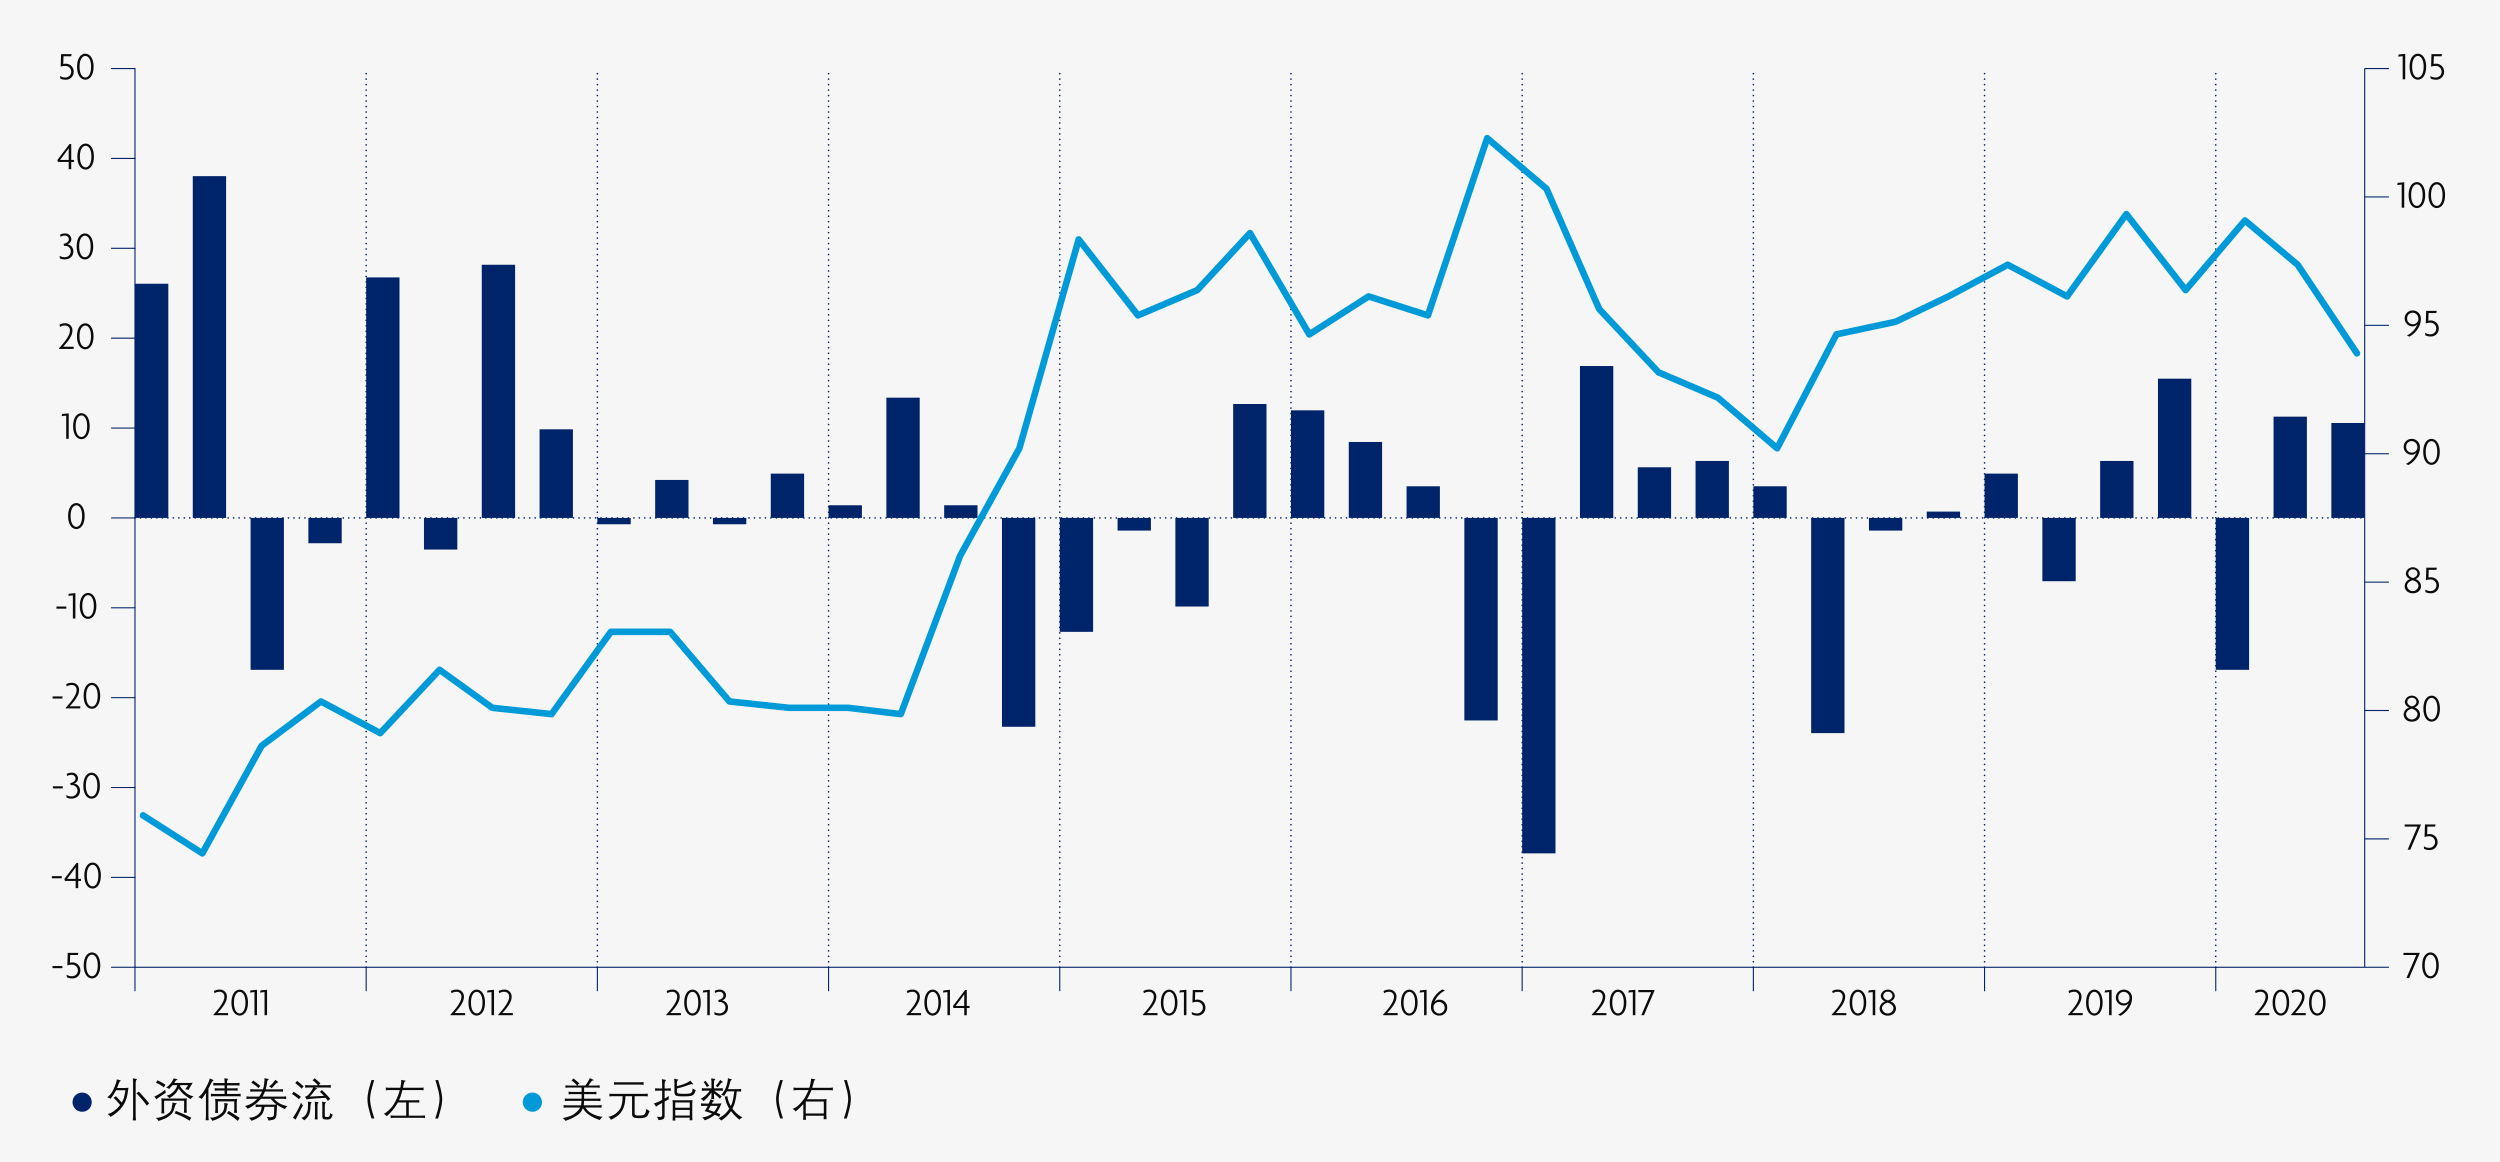 <svg xmlns="http://www.w3.org/2000/svg" viewBox="0 0 1140 529.874"><g id="ad679086-2e50-4242-a7fd-b3fdf1e452fb" data-name="Layer 2"><g id="ea0112af-0f22-4cb0-846a-002c3b9c9282" data-name="Design"><rect width="1140" height="529.874" fill="#f6f6f6"/><line x1="166.975" y1="441.082" x2="166.975" y2="31.262" fill="none" stroke="#002469" stroke-linecap="round" stroke-miterlimit="10" stroke-width="0.75" stroke-dasharray="0 2.5"/><line x1="272.401" y1="441.082" x2="272.401" y2="31.262" fill="none" stroke="#002469" stroke-linecap="round" stroke-miterlimit="10" stroke-width="0.75" stroke-dasharray="0 2.5"/><line x1="377.827" y1="441.082" x2="377.827" y2="31.262" fill="none" stroke="#002469" stroke-linecap="round" stroke-miterlimit="10" stroke-width="0.75" stroke-dasharray="0 2.5"/><line x1="483.253" y1="441.082" x2="483.253" y2="31.262" fill="none" stroke="#002469" stroke-linecap="round" stroke-miterlimit="10" stroke-width="0.75" stroke-dasharray="0 2.5"/><line x1="588.68" y1="441.082" x2="588.68" y2="31.262" fill="none" stroke="#002469" stroke-linecap="round" stroke-miterlimit="10" stroke-width="0.75" stroke-dasharray="0 2.5"/><line x1="694.106" y1="441.082" x2="694.106" y2="31.262" fill="none" stroke="#002469" stroke-linecap="round" stroke-miterlimit="10" stroke-width="0.75" stroke-dasharray="0 2.5"/><line x1="799.532" y1="441.082" x2="799.532" y2="31.262" fill="none" stroke="#002469" stroke-linecap="round" stroke-miterlimit="10" stroke-width="0.75" stroke-dasharray="0 2.5"/><line x1="904.958" y1="441.082" x2="904.958" y2="31.262" fill="none" stroke="#002469" stroke-linecap="round" stroke-miterlimit="10" stroke-width="0.75" stroke-dasharray="0 2.5"/><line x1="1010.384" y1="441.082" x2="1010.384" y2="31.262" fill="none" stroke="#002469" stroke-linecap="round" stroke-miterlimit="10" stroke-width="0.75" stroke-dasharray="0 2.5"/><path d="M23.948,441.483v-.972h4.5v.972Z" fill="#0b0b0b"/><path d="M32.787,446.164a4.781,4.781,0,0,1-2.269-.54l-.144-1.17a4.216,4.216,0,0,0,2.359.7,2.641,2.641,0,1,0,.036-5.276,5.594,5.594,0,0,0-2.053.36l.18-5.743H35.74l-.252.99H32l-.108,3.529a3.707,3.707,0,0,1,.972-.144,3.607,3.607,0,0,1,3.8,3.673A3.568,3.568,0,0,1,32.787,446.164Z" fill="#0b0b0b"/><path d="M41.949,446.164c-2.053,0-3.781-2.034-3.781-5.941,0-3.872,1.728-5.924,3.781-5.924,2.035,0,3.781,2.07,3.781,5.924C45.73,444.112,43.984,446.164,41.949,446.164Zm0-10.839c-1.386,0-2.629,1.585-2.629,4.9,0,3.349,1.243,4.933,2.629,4.933,1.368,0,2.629-1.584,2.629-4.933C44.578,436.892,43.317,435.325,41.949,435.325Z" fill="#0b0b0b"/><path d="M23.984,318.537v-.973h4.5v.973Z" fill="#0b0b0b"/><path d="M29.942,323.038v-.27c3.2-3.475,4.969-6.194,4.969-8.012a2.132,2.132,0,0,0-2.25-2.395,4.333,4.333,0,0,0-2.233.648l-.27-.99a4.566,4.566,0,0,1,2.5-.666,3.168,3.168,0,0,1,3.4,3.439c0,2.07-1.711,4.537-4.249,7.256h4.807v.99Z" fill="#0b0b0b"/><path d="M41.913,323.218c-2.053,0-3.781-2.034-3.781-5.942,0-3.871,1.728-5.923,3.781-5.923,2.035,0,3.781,2.07,3.781,5.923C45.694,321.166,43.948,323.218,41.913,323.218Zm0-10.839c-1.386,0-2.629,1.584-2.629,4.9,0,3.349,1.243,4.934,2.629,4.934,1.368,0,2.629-1.585,2.629-4.934C44.542,313.945,43.281,312.379,41.913,312.379Z" fill="#0b0b0b"/><path d="M25.739,277.555v-.972h4.5v.972Z" fill="#0b0b0b"/><path d="M33.227,282.056V271.505l-2.07.216.252-.99,2.971-.27v11.595Z" fill="#0b0b0b"/><path d="M40.158,282.236c-2.053,0-3.781-2.034-3.781-5.942,0-3.871,1.728-5.923,3.781-5.923,2.035,0,3.781,2.07,3.781,5.923C43.939,280.184,42.193,282.236,40.158,282.236Zm0-10.839c-1.386,0-2.629,1.584-2.629,4.9,0,3.349,1.243,4.934,2.629,4.934,1.368,0,2.629-1.585,2.629-4.934C42.787,272.963,41.526,271.4,40.158,271.4Z" fill="#0b0b0b"/><path d="M24.128,359.519v-.973h4.5v.973Z" fill="#0b0b0b"/><path d="M32.463,364.182a4.907,4.907,0,0,1-2.107-.486l-.144-1.153a4.439,4.439,0,0,0,2.2.631,2.7,2.7,0,0,0,2.917-2.7,2.494,2.494,0,0,0-2.521-2.467c-.162,0-.36.018-.54.036l-.252-.954c1.44-.252,2.412-1.062,2.412-2.071a1.71,1.71,0,0,0-1.89-1.674,3.354,3.354,0,0,0-1.873.558l-.252-.972a4.193,4.193,0,0,1,2.161-.577,2.71,2.71,0,0,1,3.007,2.575,2.4,2.4,0,0,1-1.837,2.341,3.189,3.189,0,0,1,2.737,3.313C36.478,362.669,34.984,364.182,32.463,364.182Z" fill="#0b0b0b"/><path d="M41.769,364.2c-2.053,0-3.781-2.035-3.781-5.942,0-3.871,1.728-5.924,3.781-5.924,2.035,0,3.781,2.071,3.781,5.924C45.55,362.147,43.8,364.2,41.769,364.2Zm0-10.839c-1.386,0-2.629,1.584-2.629,4.9,0,3.349,1.243,4.934,2.629,4.934,1.368,0,2.629-1.585,2.629-4.934C44.4,354.927,43.137,353.361,41.769,353.361Z" fill="#0b0b0b"/><path d="M23.669,400.5v-.972h4.5v.972Z" fill="#0b0b0b"/><path d="M35.659,401.707V405H34.506v-3.3H29.573l-.216-.918,5.528-7.274h.774v7.256h1.278v.936ZM34.488,395.5c-.414.649-.864,1.225-1.278,1.783l-2.647,3.493h3.943V397.26c0-.594,0-1.116.018-1.747Z" fill="#0b0b0b"/><path d="M42.228,405.182c-2.053,0-3.781-2.034-3.781-5.941,0-3.872,1.728-5.924,3.781-5.924,2.035,0,3.781,2.07,3.781,5.924C46.009,403.13,44.263,405.182,42.228,405.182Zm0-10.839c-1.386,0-2.629,1.585-2.629,4.9,0,3.349,1.243,4.933,2.629,4.933,1.368,0,2.629-1.584,2.629-4.933C44.857,395.91,43.6,394.343,42.228,394.343Z" fill="#0b0b0b"/><path d="M34.821,241.254c-2.053,0-3.781-2.034-3.781-5.942,0-3.871,1.728-5.923,3.781-5.923,2.035,0,3.781,2.07,3.781,5.923C38.6,239.2,36.856,241.254,34.821,241.254Zm0-10.839c-1.386,0-2.629,1.585-2.629,4.9,0,3.349,1.243,4.934,2.629,4.934,1.369,0,2.629-1.585,2.629-4.934C37.45,231.982,36.19,230.415,34.821,230.415Z" fill="#0b0b0b"/><path d="M30.186,200.092V189.541l-2.071.216.252-.99,2.971-.27v11.6Z" fill="#0b0b0b"/><path d="M37.116,200.272c-2.053,0-3.781-2.034-3.781-5.941,0-3.872,1.728-5.924,3.781-5.924,2.035,0,3.781,2.07,3.781,5.924C40.9,198.22,39.151,200.272,37.116,200.272Zm0-10.839c-1.386,0-2.629,1.585-2.629,4.9,0,3.349,1.243,4.933,2.629,4.933,1.368,0,2.629-1.584,2.629-4.933C39.745,191,38.484,189.433,37.116,189.433Z" fill="#0b0b0b"/><path d="M26.9,159.11v-.27c3.205-3.475,4.97-6.194,4.97-8.013a2.132,2.132,0,0,0-2.251-2.394,4.333,4.333,0,0,0-2.233.648l-.27-.99a4.566,4.566,0,0,1,2.5-.667,3.168,3.168,0,0,1,3.4,3.439c0,2.071-1.711,4.538-4.249,7.257H33.58v.99Z" fill="#0b0b0b"/><path d="M38.871,159.29c-2.052,0-3.781-2.035-3.781-5.942,0-3.871,1.729-5.924,3.781-5.924,2.035,0,3.781,2.071,3.781,5.924C42.652,157.237,40.906,159.29,38.871,159.29Zm0-10.839c-1.386,0-2.629,1.584-2.629,4.9,0,3.349,1.243,4.934,2.629,4.934,1.369,0,2.629-1.585,2.629-4.934C41.5,150.017,40.24,148.451,38.871,148.451Z" fill="#0b0b0b"/><path d="M29.421,118.291a4.893,4.893,0,0,1-2.107-.487l-.144-1.152a4.449,4.449,0,0,0,2.2.63,2.7,2.7,0,0,0,2.917-2.7,2.494,2.494,0,0,0-2.521-2.466c-.162,0-.36.018-.54.036l-.252-.955c1.44-.252,2.412-1.062,2.412-2.07a1.711,1.711,0,0,0-1.89-1.675,3.347,3.347,0,0,0-1.873.559l-.252-.973a4.2,4.2,0,0,1,2.161-.576,2.709,2.709,0,0,1,3.007,2.575,2.4,2.4,0,0,1-1.837,2.341,3.189,3.189,0,0,1,2.737,3.313C33.436,116.778,31.942,118.291,29.421,118.291Z" fill="#0b0b0b"/><path d="M38.727,118.309c-2.053,0-3.781-2.035-3.781-5.942,0-3.871,1.728-5.924,3.781-5.924,2.035,0,3.781,2.071,3.781,5.924C42.508,116.256,40.762,118.309,38.727,118.309Zm0-10.84c-1.386,0-2.629,1.585-2.629,4.9,0,3.349,1.243,4.933,2.629,4.933,1.368,0,2.629-1.584,2.629-4.933C41.356,109.036,40.1,107.469,38.727,107.469Z" fill="#0b0b0b"/><path d="M32.482,73.851v3.3H31.329v-3.3H26.4l-.216-.918,5.528-7.274h.774v7.256H33.76v.936Zm-1.171-6.212c-.414.649-.864,1.225-1.278,1.783l-2.647,3.493h3.943V69.4c0-.594,0-1.116.018-1.747Z" fill="#0b0b0b"/><path d="M39.051,77.326c-2.053,0-3.781-2.034-3.781-5.942,0-3.871,1.728-5.923,3.781-5.923,2.035,0,3.781,2.07,3.781,5.923C42.832,75.274,41.086,77.326,39.051,77.326Zm0-10.839c-1.386,0-2.629,1.584-2.629,4.9,0,3.349,1.243,4.934,2.629,4.934,1.368,0,2.629-1.585,2.629-4.934C41.68,68.053,40.419,66.487,39.051,66.487Z" fill="#0b0b0b"/><path d="M29.745,36.344a4.781,4.781,0,0,1-2.269-.54l-.144-1.17a4.216,4.216,0,0,0,2.359.7,2.641,2.641,0,1,0,.036-5.276,5.572,5.572,0,0,0-2.053.361l.18-5.744H32.7l-.252.99H28.953L28.845,29.2a3.707,3.707,0,0,1,.972-.144,3.608,3.608,0,0,1,3.8,3.673A3.568,3.568,0,0,1,29.745,36.344Z" fill="#0b0b0b"/><path d="M38.907,36.344c-2.053,0-3.781-2.034-3.781-5.941,0-3.872,1.728-5.924,3.781-5.924,2.035,0,3.781,2.07,3.781,5.924C42.688,34.292,40.942,36.344,38.907,36.344Zm0-10.839c-1.386,0-2.629,1.585-2.629,4.9,0,3.349,1.243,4.933,2.629,4.933,1.368,0,2.629-1.584,2.629-4.933C41.536,27.072,40.275,25.505,38.907,25.505Z" fill="#0b0b0b"/><line x1="61.545" y1="72.244" x2="50.84" y2="72.244" fill="none" stroke="#002469" stroke-linecap="round" stroke-miterlimit="10" stroke-width="0.5"/><line x1="61.545" y1="113.226" x2="50.84" y2="113.226" fill="none" stroke="#002469" stroke-linecap="round" stroke-miterlimit="10" stroke-width="0.5"/><line x1="61.545" y1="154.208" x2="50.84" y2="154.208" fill="none" stroke="#002469" stroke-linecap="round" stroke-miterlimit="10" stroke-width="0.5"/><line x1="61.545" y1="277.154" x2="50.84" y2="277.154" fill="none" stroke="#002469" stroke-linecap="round" stroke-miterlimit="10" stroke-width="0.5"/><line x1="61.545" y1="318.136" x2="50.84" y2="318.136" fill="none" stroke="#002469" stroke-linecap="round" stroke-miterlimit="10" stroke-width="0.5"/><line x1="61.545" y1="195.19" x2="50.84" y2="195.19" fill="none" stroke="#002469" stroke-linecap="round" stroke-miterlimit="10" stroke-width="0.5"/><line x1="61.545" y1="236.172" x2="50.84" y2="236.172" fill="none" stroke="#002469" stroke-linecap="round" stroke-miterlimit="10" stroke-width="0.5"/><line x1="61.545" y1="359.118" x2="50.84" y2="359.118" fill="none" stroke="#002469" stroke-linecap="round" stroke-miterlimit="10" stroke-width="0.5"/><line x1="61.545" y1="400.1" x2="50.84" y2="400.1" fill="none" stroke="#002469" stroke-linecap="round" stroke-miterlimit="10" stroke-width="0.5"/><line x1="61.545" y1="441.082" x2="50.84" y2="441.082" fill="none" stroke="#002469" stroke-linecap="round" stroke-miterlimit="10" stroke-width="0.5"/><line x1="61.545" y1="441.082" x2="61.545" y2="451.787" fill="none" stroke="#002469" stroke-linecap="round" stroke-miterlimit="10" stroke-width="0.5"/><line x1="166.975" y1="441.082" x2="166.975" y2="451.787" fill="none" stroke="#002469" stroke-linecap="round" stroke-miterlimit="10" stroke-width="0.5"/><line x1="272.399" y1="441.082" x2="272.399" y2="451.787" fill="none" stroke="#002469" stroke-linecap="round" stroke-miterlimit="10" stroke-width="0.5"/><line x1="377.829" y1="441.082" x2="377.829" y2="451.787" fill="none" stroke="#002469" stroke-linecap="round" stroke-miterlimit="10" stroke-width="0.5"/><line x1="483.251" y1="441.082" x2="483.251" y2="451.787" fill="none" stroke="#002469" stroke-linecap="round" stroke-miterlimit="10" stroke-width="0.5"/><line x1="588.681" y1="441.082" x2="588.681" y2="451.787" fill="none" stroke="#002469" stroke-linecap="round" stroke-miterlimit="10" stroke-width="0.5"/><line x1="694.105" y1="441.082" x2="694.105" y2="451.787" fill="none" stroke="#002469" stroke-linecap="round" stroke-miterlimit="10" stroke-width="0.5"/><line x1="799.535" y1="441.082" x2="799.535" y2="451.787" fill="none" stroke="#002469" stroke-linecap="round" stroke-miterlimit="10" stroke-width="0.5"/><line x1="904.955" y1="441.082" x2="904.955" y2="451.787" fill="none" stroke="#002469" stroke-linecap="round" stroke-miterlimit="10" stroke-width="0.5"/><line x1="1010.385" y1="441.082" x2="1010.385" y2="451.787" fill="none" stroke="#002469" stroke-linecap="round" stroke-miterlimit="10" stroke-width="0.5"/><line x1="61.545" y1="31.262" x2="50.84" y2="31.262" fill="none" stroke="#002469" stroke-linecap="round" stroke-miterlimit="10" stroke-width="0.5"/><path d="M1098.56,445.984h-1.224l4.5-10.5h-5.851v-.99h7.49Z" fill="#0b0b0b"/><path d="M1108.3,446.164c-2.053,0-3.781-2.034-3.781-5.941,0-3.872,1.728-5.924,3.781-5.924,2.034,0,3.781,2.07,3.781,5.924C1112.08,444.112,1110.333,446.164,1108.3,446.164Zm0-10.839c-1.387,0-2.629,1.585-2.629,4.9,0,3.349,1.242,4.933,2.629,4.933,1.368,0,2.629-1.584,2.629-4.933C1110.928,436.892,1109.667,435.325,1108.3,435.325Z" fill="#0b0b0b"/><path d="M1099.812,329.091c-2.035,0-3.727-1.243-3.727-3.313a3.444,3.444,0,0,1,2.557-3.169,2.865,2.865,0,0,1-2.053-2.611,3.246,3.246,0,0,1,6.428,0,2.849,2.849,0,0,1-2.035,2.593,3.472,3.472,0,0,1,2.557,3.187C1103.539,327.848,1101.847,329.091,1099.812,329.091Zm-.09-5.942c-1.314.342-2.557,1.26-2.557,2.593a2.627,2.627,0,0,0,5.222,0C1102.387,324.445,1101.126,323.509,1099.722,323.149Zm.09-4.97a1.945,1.945,0,0,0-2.089,1.837c0,.954.829,1.765,2.143,2.125,1.279-.379,2.053-1.171,2.053-2.125A1.94,1.94,0,0,0,1099.812,318.179Z" fill="#0b0b0b"/><path d="M1108.83,329.073c-2.053,0-3.781-2.035-3.781-5.942,0-3.871,1.728-5.924,3.781-5.924,2.035,0,3.781,2.071,3.781,5.924C1112.611,327.02,1110.865,329.073,1108.83,329.073Zm0-10.84c-1.387,0-2.629,1.585-2.629,4.9,0,3.349,1.242,4.933,2.629,4.933,1.368,0,2.629-1.584,2.629-4.933C1111.459,319.8,1110.2,318.233,1108.83,318.233Z" fill="#0b0b0b"/><path d="M1099.1,387.438h-1.224l4.5-10.5h-5.851v-.991h7.49Z" fill="#0b0b0b"/><path d="M1107.669,387.618a4.778,4.778,0,0,1-2.269-.54l-.144-1.171a4.217,4.217,0,0,0,2.359.7,2.641,2.641,0,1,0,.036-5.276,5.594,5.594,0,0,0-2.053.36l.18-5.744h4.844l-.252.991h-3.494l-.107,3.529a3.707,3.707,0,0,1,.972-.144,3.608,3.608,0,0,1,3.8,3.673A3.569,3.569,0,0,1,1107.669,387.618Z" fill="#0b0b0b"/><path d="M1100.262,270.545c-2.035,0-3.727-1.242-3.727-3.313a3.445,3.445,0,0,1,2.557-3.169,2.864,2.864,0,0,1-2.053-2.61,3.246,3.246,0,0,1,6.428,0,2.847,2.847,0,0,1-2.035,2.592,3.473,3.473,0,0,1,2.557,3.187C1103.989,269.3,1102.3,270.545,1100.262,270.545Zm-.09-5.941c-1.314.342-2.557,1.26-2.557,2.592a2.627,2.627,0,0,0,5.222,0C1102.837,265.9,1101.576,264.964,1100.172,264.6Zm.09-4.97a1.944,1.944,0,0,0-2.089,1.836c0,.955.829,1.765,2.143,2.125,1.278-.378,2.053-1.17,2.053-2.125A1.939,1.939,0,0,0,1100.262,259.634Z" fill="#0b0b0b"/><path d="M1108.29,270.527a4.778,4.778,0,0,1-2.269-.54l-.144-1.17a4.213,4.213,0,0,0,2.358.7,2.641,2.641,0,1,0,.036-5.276,5.567,5.567,0,0,0-2.052.361l.18-5.744h4.843l-.252.99H1107.5l-.108,3.529a3.708,3.708,0,0,1,.973-.144,3.609,3.609,0,0,1,3.8,3.673A3.568,3.568,0,0,1,1108.29,270.527Z" fill="#0b0b0b"/><path d="M1098.228,212.053l-1.153-.5a9.834,9.834,0,0,0,4.844-5.239,2.735,2.735,0,0,1-2.233,1.062,3.628,3.628,0,1,1,.036-7.256,3.685,3.685,0,0,1,3.745,3.979C1103.467,207.174,1101.234,210.433,1098.228,212.053Zm1.476-10.911a2.462,2.462,0,0,0-2.485,2.593,2.5,2.5,0,0,0,2.539,2.647,2.438,2.438,0,0,0,2.539-1.981,4.386,4.386,0,0,0,.018-.486A2.675,2.675,0,0,0,1099.7,201.142Z" fill="#0b0b0b"/><path d="M1108.758,211.981c-2.053,0-3.781-2.034-3.781-5.941,0-3.872,1.728-5.924,3.781-5.924,2.034,0,3.781,2.07,3.781,5.924C1112.539,209.929,1110.792,211.981,1108.758,211.981Zm0-10.839c-1.387,0-2.629,1.585-2.629,4.9,0,3.349,1.242,4.933,2.629,4.933,1.368,0,2.629-1.584,2.629-4.933C1111.387,202.709,1110.126,201.142,1108.758,201.142Z" fill="#0b0b0b"/><path d="M1098.677,153.508l-1.152-.505a9.83,9.83,0,0,0,4.844-5.239,2.734,2.734,0,0,1-2.233,1.062,3.628,3.628,0,1,1,.036-7.256,3.685,3.685,0,0,1,3.745,3.979C1103.917,148.628,1101.684,151.887,1098.677,153.508Zm1.477-10.912a2.462,2.462,0,0,0-2.485,2.593,2.5,2.5,0,0,0,2.539,2.647,2.438,2.438,0,0,0,2.539-1.981,4.386,4.386,0,0,0,.018-.486A2.676,2.676,0,0,0,1100.154,142.6Z" fill="#0b0b0b"/><path d="M1108.218,153.436a4.777,4.777,0,0,1-2.269-.541l-.144-1.17a4.213,4.213,0,0,0,2.359.7,2.64,2.64,0,1,0,.036-5.275,5.59,5.59,0,0,0-2.053.36l.18-5.744h4.843l-.252.99h-3.493l-.108,3.529a3.708,3.708,0,0,1,.973-.144,3.609,3.609,0,0,1,3.8,3.673A3.569,3.569,0,0,1,1108.218,153.436Z" fill="#0b0b0b"/><path d="M1095.176,94.71V84.159l-2.07.216.252-.99,2.971-.27v11.6Z" fill="#0b0b0b"/><path d="M1102.107,94.89c-2.053,0-3.781-2.034-3.781-5.942,0-3.871,1.728-5.923,3.781-5.923,2.035,0,3.781,2.07,3.781,5.923C1105.888,92.838,1104.142,94.89,1102.107,94.89Zm0-10.839c-1.387,0-2.629,1.584-2.629,4.9,0,3.349,1.242,4.934,2.629,4.934,1.368,0,2.629-1.585,2.629-4.934C1104.736,85.617,1103.475,84.051,1102.107,84.051Z" fill="#0b0b0b"/><path d="M1111.179,94.89c-2.053,0-3.781-2.034-3.781-5.942,0-3.871,1.728-5.923,3.781-5.923,2.034,0,3.781,2.07,3.781,5.923C1114.96,92.838,1113.213,94.89,1111.179,94.89Zm0-10.839c-1.387,0-2.629,1.584-2.629,4.9,0,3.349,1.242,4.934,2.629,4.934,1.368,0,2.629-1.585,2.629-4.934C1113.808,85.617,1112.547,84.051,1111.179,84.051Z" fill="#0b0b0b"/><path d="M1095.626,36.164V25.613l-2.07.216.252-.99,2.971-.27v11.6Z" fill="#0b0b0b"/><path d="M1102.557,36.344c-2.053,0-3.781-2.034-3.781-5.941,0-3.872,1.728-5.924,3.781-5.924,2.035,0,3.781,2.07,3.781,5.924C1106.338,34.292,1104.592,36.344,1102.557,36.344Zm0-10.839c-1.387,0-2.629,1.585-2.629,4.9,0,3.349,1.242,4.933,2.629,4.933,1.368,0,2.629-1.584,2.629-4.933C1105.186,27.072,1103.925,25.505,1102.557,25.505Z" fill="#0b0b0b"/><path d="M1110.638,36.344a4.777,4.777,0,0,1-2.268-.54l-.144-1.17a4.213,4.213,0,0,0,2.358.7,2.641,2.641,0,1,0,.036-5.276,5.567,5.567,0,0,0-2.052.361l.18-5.744h4.843l-.252.99h-3.493l-.108,3.529a3.707,3.707,0,0,1,.972-.144,3.609,3.609,0,0,1,3.8,3.673A3.569,3.569,0,0,1,1110.638,36.344Z" fill="#0b0b0b"/><line x1="1089.16" y1="89.808" x2="1078.455" y2="89.808" fill="none" stroke="#002469" stroke-linecap="round" stroke-miterlimit="10" stroke-width="0.5"/><line x1="1089.16" y1="148.353" x2="1078.455" y2="148.353" fill="none" stroke="#002469" stroke-linecap="round" stroke-miterlimit="10" stroke-width="0.5"/><line x1="1089.16" y1="206.899" x2="1078.455" y2="206.899" fill="none" stroke="#002469" stroke-linecap="round" stroke-miterlimit="10" stroke-width="0.5"/><line x1="1089.16" y1="323.99" x2="1078.455" y2="323.99" fill="none" stroke="#002469" stroke-linecap="round" stroke-miterlimit="10" stroke-width="0.5"/><line x1="1089.16" y1="265.445" x2="1078.455" y2="265.445" fill="none" stroke="#002469" stroke-linecap="round" stroke-miterlimit="10" stroke-width="0.5"/><line x1="1089.16" y1="382.536" x2="1078.455" y2="382.536" fill="none" stroke="#002469" stroke-linecap="round" stroke-miterlimit="10" stroke-width="0.5"/><line x1="1089.16" y1="441.082" x2="1078.455" y2="441.082" fill="none" stroke="#002469" stroke-linecap="round" stroke-miterlimit="10" stroke-width="0.5"/><line x1="1089.16" y1="31.262" x2="1078.455" y2="31.262" fill="none" stroke="#002469" stroke-linecap="round" stroke-miterlimit="10" stroke-width="0.5"/><line x1="61.545" y1="236.172" x2="1078.299" y2="236.172" fill="none" stroke="#002469" stroke-linecap="round" stroke-miterlimit="10" stroke-width="0.75" stroke-dasharray="0 2.5"/><line x1="1078.299" y1="441.082" x2="61.549" y2="441.082" fill="none" stroke="#002469" stroke-miterlimit="10" stroke-width="0.5"/><path d="M37.4,506.95a4.365,4.365,0,1,1,4.41-4.35A4.264,4.264,0,0,1,37.4,506.95Z" fill="#002469"/><path d="M50.4,498.925a8.88,8.88,0,0,0,1.42-2.328q.621-1.421.928-2.3a9.484,9.484,0,0,0,.38-1.277l.164-.84,1.65.471c.082.028.127.062.134.1s-.048.1-.164.174a1.268,1.268,0,0,0-.446.492q-.169.318-.528,1.241l-.308.82-.256.646h3.363q.655,0,1.846-.112-.288,1.958-.554,3.45a12.485,12.485,0,0,1-1.041,3.127,14.233,14.233,0,0,1-2.158,3.23,19.628,19.628,0,0,1-4.44,3.482,3.836,3.836,0,0,0-.687-.862l-.585-.451a12.082,12.082,0,0,0,1.538-.574,7.4,7.4,0,0,0,1.487-.913,17.364,17.364,0,0,0,1.349-1.158,12.345,12.345,0,0,0,1.286-1.487q-.829-1.037-1.389-1.636t-1.646-1.615a6.01,6.01,0,0,0,1.118-.748l2.666,2.881q.215-.369.513-.938a8.172,8.172,0,0,0,.584-1.748q.286-1.179.39-1.826l.174-1.056H52.93q-.882,1.579-1.349,2.282t-1.194,1.635a3.212,3.212,0,0,0-.739-.451L48.9,500.4A12.644,12.644,0,0,0,50.4,498.925Zm10.121,11.981q.051-.369.076-.579t.057-.785c.02-.382.031-.666.031-.851V493.444l-.031-.585-.021-.533-.061-.615,1.661.308c.144.027.217.066.22.117s-.039.115-.128.19a.94.94,0,0,0-.3.426,3.651,3.651,0,0,0-.113.574,4.439,4.439,0,0,0-.046.487v14.858q0,.205.036.9c.024.462.042.719.056.774l.082.564Zm2.819-13.145q2.635,2.943,3.236,3.645t1.471,1.81a5.544,5.544,0,0,0-1.118.974q-.666-.974-1.035-1.461t-1.462-1.764q-1.092-1.276-2.291-2.476A7.416,7.416,0,0,0,63.337,497.761Z" fill="#0b0b0b"/><path d="M70.382,500.027a13.46,13.46,0,0,0,1.846-.969q1.127-.683,1.594-.99a16.492,16.492,0,0,0,1.471-1.179q.052.318.1.559t.246.866q-1.261.78-2.589,1.7t-1.42,1.01l-.359.318c-.075-.15-.163-.311-.262-.482A7.182,7.182,0,0,0,70.382,500.027Zm2.574,9.49a10.482,10.482,0,0,0,1.63-.554,12.484,12.484,0,0,0,2.148-1.256,3.568,3.568,0,0,0,1.538-2.358q.271-1.478.313-1.938l.051-.646,1.538.277c.287.054.434.1.441.148s-.113.163-.359.354a1.039,1.039,0,0,0-.312.487q-.119.333-.334,1t-.553,1.615a5.1,5.1,0,0,1-1.641,2.02,8.832,8.832,0,0,1-2.287,1.461q-.984.384-2.871,1.051a4.288,4.288,0,0,0-.625-.912l-.554-.493A11.99,11.99,0,0,0,72.956,509.517Zm2.522-14.863c-.109.137-.2.253-.261.348s-.221.38-.467.852a24.132,24.132,0,0,0-2.087-1.4q-.466-.242-1.563-.733a5.788,5.788,0,0,0,.512-.81l.134-.308A24.777,24.777,0,0,1,75.478,494.654Zm-.42,6.275H83.62a13.72,13.72,0,0,0,1.609-.1c-.034.213-.054.358-.061.434s-.021.279-.041.609-.031.536-.031.618v3.189l.031.646.02.471.082.616H83.814c.048-.267.076-.438.082-.513s.017-.267.031-.574l.031-.677v-3.722H74.822v4.06q0,.144.025.621c.017.318.029.483.036.5l.082.605H73.54q.061-.39.082-.574c.014-.123.027-.311.041-.564s.021-.458.021-.615v-3.5c0-.027-.011-.215-.031-.564l-.031-.622-.051-.444A10.994,10.994,0,0,0,75.058,500.929Zm4.419-7.106h6.778l.666-.031a6.664,6.664,0,0,0,.954-.082q-.267.476-.385.676t-.476.8q-.36.6-1.1,1.864a4,4,0,0,0-.923-.307l-.534-.052a17.123,17.123,0,0,0,1.313-1.876H82.194l-.112.441q.246.409.456.707a11.428,11.428,0,0,0,.82.964,17.549,17.549,0,0,0,1.743,1.6,7.692,7.692,0,0,0,3.194,1.405,8.123,8.123,0,0,0-1,.81l-.37.42a18.658,18.658,0,0,1-2.22-1.441,11.881,11.881,0,0,1-2.117-1.912l-.687-.872-.41-.5q-.339.594-1.092,1.738a10.011,10.011,0,0,1-3.246,2.6q-.174-.255-.287-.389t-.861-.78a10.946,10.946,0,0,0,1.087-.348,5.054,5.054,0,0,0,1.328-.856,8.6,8.6,0,0,0,1.379-1.441,4.819,4.819,0,0,0,.8-1.477l.215-.666H78.759q-.235.225-.415.4a7.363,7.363,0,0,0-.543.6,9.906,9.906,0,0,1-.693.753,6.717,6.717,0,0,0-1.353-.7q.471-.278.764-.492a7.556,7.556,0,0,0,.877-.842,9.737,9.737,0,0,0,.969-1.2,10.454,10.454,0,0,0,.835-1.619l1.477.4q.286.082.3.159c.007.051-.1.118-.328.2a1.2,1.2,0,0,0-.456.267A9.394,9.394,0,0,0,79.477,493.823Zm.082,13.853a2.632,2.632,0,0,0,.472-.82l.092-.318q2.072.831,3.63,1.492T87.26,509.7a9.594,9.594,0,0,0-.8,1.333q-1.5-.933-2.887-1.666A33.748,33.748,0,0,0,79.559,507.676Z" fill="#0b0b0b"/><path d="M91.448,499.458a8.507,8.507,0,0,0,1.6-2.087q.9-1.5,1.482-2.671a14.629,14.629,0,0,0,.738-1.646l.42-1.261,1.569.666a.6.6,0,0,1,.149.1q.036.04-.261.267a2.449,2.449,0,0,0-.657.805q-.3.537-.61,1.168t-.836,1.667v12.438c0,.109.011.3.031.564l.062.841.051.533H93.761q.041-.35.066-.6t.047-.687q.02-.437.03-.651v-10.48q-.994,1.518-1.938,2.738a3.34,3.34,0,0,0-.933-.615l-.625-.246Q90.746,500.048,91.448,499.458Zm7.778,9.392a10.315,10.315,0,0,0,2.056-1.5,3.65,3.65,0,0,0,.825-1.707,6.133,6.133,0,0,0,.2-1.841l-.061-.861,1.507.3c.212.048.321.089.328.123s-.065.117-.215.246a.842.842,0,0,0-.226.39l-.246,1.548a4.7,4.7,0,0,1-.948,2.328,7.685,7.685,0,0,1-1.518,1.354,13.634,13.634,0,0,1-1.717.979,18.166,18.166,0,0,1-2.4.887,5.361,5.361,0,0,0-.615-.974l-.451-.5A5.835,5.835,0,0,0,99.226,508.85Zm3.179-13.919h-3.64q-.379,0-1.487.1v-1.271a13.325,13.325,0,0,0,1.487.123h3.64v-.5q0-.153-.031-.584l-.031-.451-.051-.646,1.559.195c.143.02.223.047.241.082s-.047.119-.19.256a.864.864,0,0,0-.231.338,2.072,2.072,0,0,0-.1.477,4.746,4.746,0,0,0-.031.5v.339h4.181a13.352,13.352,0,0,0,1.489-.123v1.271q-1.068-.1-1.489-.1h-4.181v1.353h3.34q.276,0,1.49-.113v1.221a11.96,11.96,0,0,0-1.49-.113h-3.34v1.558h4.683a12.107,12.107,0,0,0,1.51-.123V500a11.825,11.825,0,0,0-1.507-.113h-10.5a12.931,12.931,0,0,0-1.538.113v-1.271q1.128.112,1.538.112h4.676v-1.558H99.441a10.761,10.761,0,0,0-1.517.113v-1.221q1.117.114,1.487.113h2.994Zm-4.327,12.561c.02-.233.041-.462.061-.687s.038-.405.051-.539a3.5,3.5,0,0,0,.021-.364v-3.189c0-.054-.007-.16-.021-.317l-.061-.869-.051-.454a13.911,13.911,0,0,0,1.721.113h6.688a14.428,14.428,0,0,0,1.629-.113q-.04.288-.051.423l-.062.9c-.027.177-.041.283-.041.317v3.077c0,.068.014.225.041.471l.062.728.051.451H106.67c.028-.2.048-.348.062-.451l.051-.728c.027-.266.041-.424.041-.471v-3.559H99.349V505.9c0,.089.01.276.031.559s.034.45.041.5l.061.534Zm5.362.164q.441-.523.872-1.087.646.42.974.625l1.733,1.077q.655.43,2.246,1.487-.184.287-.257.42l-.307.554-.246.39q-1.252-1.047-2.287-1.785A30.085,30.085,0,0,0,103.44,507.656Z" fill="#0b0b0b"/><path d="M111.715,504.333a11.791,11.791,0,0,0,2.754-1.015,9.817,9.817,0,0,0,2.783-2.266h-3.219a8.452,8.452,0,0,0-1.631.154v-1.292a8.676,8.676,0,0,0,1.579.144h4.194q.914-1.411.954-1.514l.369-.814h-3.732a8.54,8.54,0,0,0-1.631.144v-1.282a9.016,9.016,0,0,0,1.579.143h4.174q.112-.327.271-.866a12.791,12.791,0,0,0,.313-1.928c.1-.926.15-1.454.144-1.584l-.041-.718,1.743.369c.178.041.268.087.272.139s-.067.114-.211.189a1,1,0,0,0-.353.288,4.6,4.6,0,0,0-.257,1.225,29.4,29.4,0,0,1-.6,2.886h6.1a10.15,10.15,0,0,0,1.753-.143v1.282a8.412,8.412,0,0,0-1.692-.144h-6.5q-.184.453-.369.87t-.769,1.458h9.034a10.139,10.139,0,0,0,1.753-.144v1.292a8.111,8.111,0,0,0-1.692-.154h-3.8a11.778,11.778,0,0,0,1.656,1.543,8.2,8.2,0,0,0,1.938,1.067,17.055,17.055,0,0,0,2.507.754,6.953,6.953,0,0,0-.841.83l-.379.5-.4-.216-1.128-.554a17.577,17.577,0,0,1-1.989-1.209q-.061.84-.082,1.261l-.082,1.651q-.01.019-.082,1.138a6.943,6.943,0,0,1-.216,1.543,1.921,1.921,0,0,1-.507.774,2.183,2.183,0,0,1-1.01.508,17.5,17.5,0,0,1-1.938.313c-.062-.185-.129-.376-.2-.575a7.056,7.056,0,0,0-.58-1.056l.862.092c.253.028.459.043.62.047a4.187,4.187,0,0,0,.733-.082,1.4,1.4,0,0,0,.728-.313,1.182,1.182,0,0,0,.3-.728q.062-.5.1-1.61t.041-1.354v-.656h-4.419l-.18.964a7.611,7.611,0,0,1-.369,1.246,4.914,4.914,0,0,1-.728,1.307,5.994,5.994,0,0,1-1.179,1.118,10.174,10.174,0,0,1-1.482.913,15.466,15.466,0,0,1-2.051.8q-.6-.912-.646-.953l-.481-.421a12.157,12.157,0,0,0,1.891-.277,6.383,6.383,0,0,0,1.487-.661,5.5,5.5,0,0,0,1.518-1.287,3.273,3.273,0,0,0,.764-1.681l.164-1.067h-1.118a10.431,10.431,0,0,0-1.63.144v-1.292a7.3,7.3,0,0,0,1.579.154h6.429a7.992,7.992,0,0,0,1.456-.114,14.646,14.646,0,0,1-2.574-2.563h-4.481q-1.179,1.261-1.584,1.625t-1.2.954q-.793.59-1.451,1.02a12.181,12.181,0,0,1-1.866.944,5.349,5.349,0,0,0-.384-.528A8.845,8.845,0,0,0,111.715,504.333Zm3.379-11.192a3.511,3.511,0,0,1,.364-.435q1.97,1.393,3.25,2.43c-.082.109-.14.188-.174.236l-.164.2-.482.615q-1.23-1.1-1.487-1.272l-1.753-1.21C114.785,493.546,114.933,493.357,115.094,493.141Zm10.413-.764,1.148.841c.178.137.265.217.262.241a1.19,1.19,0,0,1-.38.185,4.44,4.44,0,0,0-1.194,1.03l-.718.8-.718.779q-.235-.214-.425-.364a5.175,5.175,0,0,0-.774-.435,15.608,15.608,0,0,0,1.748-1.615A12.041,12.041,0,0,0,125.507,492.377Z" fill="#0b0b0b"/><path d="M133.1,498.848a6.286,6.286,0,0,0,.8-1.036q.123.093,1.276.856a25.282,25.282,0,0,1,2.056,1.5,8.746,8.746,0,0,0-.923,1.087A19.276,19.276,0,0,0,133.1,498.848Zm.42,10.838a27.186,27.186,0,0,0,1.887-2.938q.636-1.194,1.056-2.086c.28-.595.445-.954.492-1.077l.277-.759a5.285,5.285,0,0,0,.616.862l.307.287q-.717,1.393-1.118,2.184l-1.1,2.174q-.318.624-1.128,2.225A7.788,7.788,0,0,0,133.525,509.686Zm1.087-15.832a3.946,3.946,0,0,0,.3-.277q.108-.112.559-.718.061.061,1.3,1.067t1.7,1.466a9.129,9.129,0,0,0-.9,1.046,16.37,16.37,0,0,0-1.241-1.184Q135.771,494.777,134.612,493.854Zm4.03,17.042a3.518,3.518,0,0,0-.287-.379q-.072-.072-.451-.39l-.5-.4a3.9,3.9,0,0,0,1.215-.554,3.5,3.5,0,0,0,.821-.846,5.631,5.631,0,0,0,.62-1.2,6.524,6.524,0,0,0,.339-1.9q.071-1.206.061-1.738c-.007-.356-.017-.588-.031-.7l-.051-.441,1.651.247a.184.184,0,0,1,.108.056c.017.024-.03.091-.139.2a.871.871,0,0,0-.266.472q-.053.265-.088.584c-.024.212-.049.542-.077.99s-.068.924-.123,1.43a5.982,5.982,0,0,1-.338,1.451,8.476,8.476,0,0,1-.707,1.435A6.432,6.432,0,0,1,138.642,510.9Zm2.123-14.981a15.027,15.027,0,0,0-1.6.1v-1.262q1.107.114,1.6.113h4.193a11.389,11.389,0,0,0-2.46-2.276,4.456,4.456,0,0,0,.933-.923q.492.379,1.353,1.123t1.354,1.235c-.117.1-.2.178-.246.226s-.219.253-.513.615h3.866c.334,0,.868-.037,1.6-.113v1.262a15.463,15.463,0,0,0-1.6-.1h-5.814l1.138.42c.082.035.128.069.138.1s-.063.075-.22.123a1.637,1.637,0,0,0-.723.456q-.282.314-.641.79t-.59.769q-.23.293-1.266,1.482,3.178-.184,6.46-.339-1.037-1.086-1.907-1.856a5.486,5.486,0,0,0,.472-.3,2.837,2.837,0,0,0,.492-.533c.17.178.3.307.389.389l1.21,1.2q1.323,1.363,2.225,2.461l-.528.42a6.278,6.278,0,0,0-.579.534,14.39,14.39,0,0,0-1.015-1.426q-.9.062-2.748.164t-3.456.257q-1.609.153-2.522.338c-.062-.15-.128-.3-.2-.451a8.255,8.255,0,0,0-.5-.81,3.137,3.137,0,0,0,1.118-.487,6.033,6.033,0,0,0,1.251-1.364,11.764,11.764,0,0,0,.9-1.348l.5-1Zm4.409,6.716c.075.014.121.036.138.067s-.008.084-.077.159a2.518,2.518,0,0,0-.318.4.726.726,0,0,0-.076.261q-.017.144-.057.923v4.327l.031.616.02.512.062.554h-1.364q.041-.379.062-.584l.02-.5c.021-.389.031-.588.031-.595v-4.542l-.031-.626-.02-.615-.062-.636Zm6.193,5.476.38.113q-.278.768-.452,1.153a2.3,2.3,0,0,1-.589.754,2.608,2.608,0,0,1-1.666.359q-1.441,0-1.752-.385a1.613,1.613,0,0,1-.309-1.04v-4.83l-.031-.626-.021-.615-.061-.636,1.64.277a.248.248,0,0,1,.139.072c.017.027-.012.079-.087.154a1.662,1.662,0,0,0-.308.41,1.685,1.685,0,0,0-.108.569c-.017.263-.025.467-.025.61v4.081a1.075,1.075,0,0,0,.112.631.813.813,0,0,0,.462.164c.232.031.366.046.4.046a2.907,2.907,0,0,0,.42-.041,1.233,1.233,0,0,0,.544-.159.735.735,0,0,0,.23-.354,3.047,3.047,0,0,0,.129-.481l.133-.759A3.544,3.544,0,0,0,151.367,508.107Z" fill="#0b0b0b"/><path d="M170.645,492.521q-.371,1.221-.457,1.528t-.528,1.922q-.441,1.615-.569,2.231t-.226,1.461a14.582,14.582,0,0,0-.1,1.574,11.957,11.957,0,0,0,.133,1.717q.14.99.369,2.031t.5,1.994q.272.954.569,1.856l.379,1.2h-1.292c-.178-.527-.309-.933-.394-1.221s-.281-1.008-.585-2.163-.5-1.967-.59-2.435-.162-1-.22-1.61a15.034,15.034,0,0,1-.077-1.636,14.625,14.625,0,0,1,.169-1.825q.159-1.1.369-2.035t.754-2.774l.533-1.815Z" fill="#0b0b0b"/><path d="M175.843,507.44a13.118,13.118,0,0,0,1.651-1.384,11.24,11.24,0,0,0,2.01-2.43,23.559,23.559,0,0,0,1.261-2.348q.482-1.056.805-1.918a13.889,13.889,0,0,0,.467-1.435l.225-.862h-4.706a8.167,8.167,0,0,0-1.62.144v-1.333a8.606,8.606,0,0,0,1.568.144h5.035c.062-.308.121-.611.18-.908s.107-.639.148-1.025.072-.75.092-1.092l.031-.585,1.682.339c.219.047.331.095.338.143s-.089.13-.287.246a.93.93,0,0,0-.343.339,1.655,1.655,0,0,0-.17.4q-.051.194-.461,2.143h7.783a9.576,9.576,0,0,0,1.62-.113v1.261a10.663,10.663,0,0,0-1.62-.1h-8.009q-.594,2.061-.789,2.7a8.5,8.5,0,0,1-.359,1l-.42.948h7.618a11.171,11.171,0,0,0,1.62-.1v1.21a10.783,10.783,0,0,0-1.62-.113h-3.168v6.019h5.762a11.274,11.274,0,0,0,1.631-.112v1.22a10.744,10.744,0,0,0-1.631-.113h-12.4a9.98,9.98,0,0,0-1.621.144v-1.292a7.256,7.256,0,0,0,1.569.153h5.507v-6.019h-3.774a37.463,37.463,0,0,1-2.087,3.148,20.163,20.163,0,0,1-3.009,3.107,6.694,6.694,0,0,0-.841-.748l-.554-.308Q175.423,507.687,175.843,507.44Z" fill="#0b0b0b"/><path d="M199.817,492.521q.337,1.221.7,2.456t.575,2.169q.21.933.369,2.009a14.811,14.811,0,0,1,.174,1.8,14.435,14.435,0,0,1-.087,1.722q-.093.871-.226,1.559t-.615,2.522q-.481,1.836-.564,2.092l-.379,1.19h-1.282q.235-.8.487-1.6t.482-1.594q.231-.8.461-1.846t.369-2.041a11.973,11.973,0,0,0,.134-1.717,14.857,14.857,0,0,0-.1-1.574q-.1-.846-.225-1.461t-.569-2.231q-.441-1.614-.441-1.625l-.534-1.825Z" fill="#0b0b0b"/><path d="M242.719,506.95a4.365,4.365,0,1,1,4.41-4.35A4.264,4.264,0,0,1,242.719,506.95Z" fill="#009ad9"/><path d="M259.044,502l-.636.046q-.626.046-.84.066v-1.22a12.109,12.109,0,0,0,1.456.113h6.183v-2.092h-4.451q-.388,0-1.486.113V497.8a12.336,12.336,0,0,0,1.456.113h4.481v-2h-5.876q-.39,0-1.487.113V494.89q1.1.112,1.456.112h3.856a9.006,9.006,0,0,0-1.282-1.322l-.789-.636-.493-.41a6.788,6.788,0,0,0,.913-.851,34.931,34.931,0,0,1,2.7,2.286,4.627,4.627,0,0,0-.564.513l-.339.42h3.641a22.031,22.031,0,0,0,2.05-3.424l1.672.871c.068.041.1.084.107.128s-.114.077-.353.1a.974.974,0,0,0-.616.3,11.558,11.558,0,0,0-.871,1.159l-.585.871h3.61q.451,0,1.507-.112v1.138q-1.058-.113-1.509-.113h-5.607v2h4.088a12.882,12.882,0,0,0,1.521-.113v1.22q-1.079-.113-1.521-.113h-4.088V501h5.935a12.655,12.655,0,0,0,1.519-.113v1.22c-.252-.027-.56-.052-.922-.077s-.561-.035-.6-.035h-5.927q-.072.959-.092,1.185l-.082.845h6.644c.034,0,.291-.019.769-.057s.725-.059.739-.066v1.23a12.761,12.761,0,0,0-1.508-.112h-5.916a14.507,14.507,0,0,0,1.261,1.568,9.117,9.117,0,0,0,2.507,1.574,12.063,12.063,0,0,0,4.127,1.123,6.879,6.879,0,0,0-.661.59,5.28,5.28,0,0,0-.62.866,25.742,25.742,0,0,1-2.677-1.071,18.727,18.727,0,0,1-1.784-1.031,12.86,12.86,0,0,1-1.543-1.148,6.615,6.615,0,0,1-1.082-1.241l-.656-.933q-.195.452-.672,1.384a7.212,7.212,0,0,1-2.527,2.236,20.475,20.475,0,0,1-4.8,2.173c-.062-.116-.128-.232-.2-.348a7.375,7.375,0,0,0-.959-.913q1.221-.276,2.892-.769a7.872,7.872,0,0,0,3.025-1.692,8.816,8.816,0,0,0,1.63-1.7l.39-.666H258.49a12.63,12.63,0,0,0-1.486.112V503.9a12.522,12.522,0,0,0,1.456.123h6.49c.076-.509.13-.941.164-1.3l.062-.731Z" fill="#0b0b0b"/><path d="M277.388,509.286a9.037,9.037,0,0,0,3.071-1.266,12.032,12.032,0,0,0,1.5-1.333,6.307,6.307,0,0,0,.912-1.231,7.3,7.3,0,0,0,.595-1.61,11.567,11.567,0,0,0,.349-2l.061-1.3.031-.677h-4.348a11.425,11.425,0,0,0-1.671.113V498.7a11.566,11.566,0,0,0,1.671.113H293.7l.646-.031a8.069,8.069,0,0,0,1.036-.082v1.272c-.239-.035-.585-.062-1.036-.082l-.646-.031H289.4v7.659a1.28,1.28,0,0,0,.276.852q.278.327,1.877.3a9.791,9.791,0,0,0,1.5-.133,1.37,1.37,0,0,0,1.128-.769,6.669,6.669,0,0,0,.451-1.528l.113-.667a5.05,5.05,0,0,0,.41.4,7.586,7.586,0,0,0,1.077.662c-.117.273-.224.531-.323.774s-.243.57-.431.984a2.3,2.3,0,0,1-1.107,1.046,5.444,5.444,0,0,1-2.425.426,13.3,13.3,0,0,1-2.4-.129,1.627,1.627,0,0,1-.989-.564,1.912,1.912,0,0,1-.334-1.2v-8.111h-3.024q-.032.768-.067,1.3t-.159,1.42a12.831,12.831,0,0,1-.41,1.866,10.481,10.481,0,0,1-1.082,2.307,7.559,7.559,0,0,1-2.307,2.359,19.064,19.064,0,0,1-2.579,1.517c-.1-.2-.215-.391-.338-.579A3.594,3.594,0,0,0,277.388,509.286Zm2.625-14.6v-1.272a12.373,12.373,0,0,0,1.682.113h10.1a12.373,12.373,0,0,0,1.682-.113v1.272q-.36-.053-1.036-.082l-.646-.031H281.7A11.512,11.512,0,0,0,280.013,494.685Z" fill="#0b0b0b"/><path d="M301.936,497.33h-1.517a12.6,12.6,0,0,0-1.672.113v-1.22a9.691,9.691,0,0,0,1.056.082l.616.03h1.517V494.1c0-.048-.01-.273-.031-.677l-.03-.635-.082-.708,1.568.308c.212.048.32.1.323.164s-.049.14-.158.236a1.229,1.229,0,0,0-.308.353,1.612,1.612,0,0,0-.108.493q-.036.343-.036.435v2.266H304.2l.762-.03a5.015,5.015,0,0,0,.926-.082v1.22a11.073,11.073,0,0,0-1.688-.113h-1.122v3.609A11.135,11.135,0,0,0,305,499.688a5.368,5.368,0,0,0-.092,1.087l.041.534q-.9.441-1.877,1v6.3a3.374,3.374,0,0,1-.127,1.031,1.138,1.138,0,0,1-.411.589,2.714,2.714,0,0,1-.955.354,9.558,9.558,0,0,1-1.326.2,5.958,5.958,0,0,0-.211-.687,4.96,4.96,0,0,0-.518-.871c.663.054,1.033.082,1.108.082q.882.019,1.092-.205a.933.933,0,0,0,.21-.657v-5.516q-.492.287-.728.42l-.625.339a10.36,10.36,0,0,0-1.405,1,15.417,15.417,0,0,0-1-1.507,17.652,17.652,0,0,0,3.763-1.651Zm12.51,13.515q.021-.176.051-.492c.021-.212.031-.366.031-.462v-.225h-6.614v.194c0,.192.007.359.021.5l.041.369.02.226h-1.333c.021-.13.036-.235.046-.313s.024-.311.041-.7.026-.593.026-.62v-6.022q0-.113-.031-.614l-.031-.533-.051-.533a13.365,13.365,0,0,0,1.67.113H314.1a14.911,14.911,0,0,0,1.68-.113c-.034.274-.055.478-.062.615l-.02.533-.031.532v5.97l.031.779a2.678,2.678,0,0,0,.02.482l.062.308Zm-5.773-15.586q1.507-.359,2.379-.646a20.022,20.022,0,0,0,1.881-.738,9.374,9.374,0,0,0,1.872-1.108l.953,1.149c.247.3.344.476.293.528s-.159.063-.323.035l-.441-.082a1.671,1.671,0,0,0-.513.082q-.318.093-1.907.677a37.594,37.594,0,0,1-4.194,1.2v1.2a1.252,1.252,0,0,0,.215.81,1.2,1.2,0,0,0,.759.338,23.592,23.592,0,0,0,2.584.082,9.751,9.751,0,0,0,2.517-.236,1.38,1.38,0,0,0,.98-1.415l.092-.861a4.38,4.38,0,0,0,.513.395,3.849,3.849,0,0,0,.912.353c-.089.322-.174.605-.256.852a4.469,4.469,0,0,1-.533.979,1.975,1.975,0,0,1-1.226.81,8.82,8.82,0,0,1-1.7.241q-.882.04-2.6.02a10.126,10.126,0,0,1-2.328-.2,1.255,1.255,0,0,1-.835-.671,2.785,2.785,0,0,1-.231-1.19v-3.947c0-.041-.01-.264-.031-.667l-.031-.646-.082-.707,1.569.317c.219.048.33.1.333.164s-.053.137-.169.226a1,1,0,0,0-.307.344,1.759,1.759,0,0,0-.108.507c-.024.233-.036.379-.036.441Zm5.855,9.864v-2.389h-6.614v2.389Zm0,3.548v-2.553h-6.614v2.553Z" fill="#0b0b0b"/><path d="M319.542,501.062a13.177,13.177,0,0,0,2.2-1.527,13.391,13.391,0,0,0,1.912-2.2h-2.1a12.933,12.933,0,0,0-1.5.113v-1.271a9,9,0,0,0,1.435.112h2.943v-2.543c0-.341-.007-.615-.02-.82l-.062-.666-.041-.544,1.487.236c.246.041.374.084.385.128s-.071.142-.241.292a.873.873,0,0,0-.221.293,2.231,2.231,0,0,0-.1.507,5.153,5.153,0,0,0-.047.626v2.491h2.416q.061,0,.483-.03l.586-.031.545-.051v1.271a13.674,13.674,0,0,0-1.727-.113h-2.231q1.121.759,3.465,2.605l-.427.5c-.134.158-.279.345-.437.564a18.471,18.471,0,0,0-2.673-2.379v.78c0,.075.011.28.031.615l.031.584.051.6h-1.353c.02-.294.037-.519.051-.677l.031-.615c.013-.267.02-.451.02-.554v-1.179a27.348,27.348,0,0,1-1.815,2.236,24.438,24.438,0,0,1-1.825,1.732c-.061-.082-.135-.181-.22-.3A6.26,6.26,0,0,0,319.542,501.062Zm3.661,2.174c.287-.635.465-1.046.533-1.23l.256-.7,1.426.553c.136.055.2.113.194.175s-.078.119-.215.174a1.69,1.69,0,0,0-.287.138,1.526,1.526,0,0,0-.277.416l-.256.471h2.543q.656,0,1.845-.112a16.708,16.708,0,0,1-.83,2,24.6,24.6,0,0,1-1.374,2.292q.871.339,1.733.718a3.452,3.452,0,0,0-.226.389l-.164.39-.164.39a17.373,17.373,0,0,0-2.03-.964,14.664,14.664,0,0,1-2.3,1.548,16.518,16.518,0,0,1-2.256.984c-.116-.17-.236-.343-.359-.517a6.047,6.047,0,0,0-.759-.8,13.609,13.609,0,0,0,2.3-.554,11.551,11.551,0,0,0,2.2-1.158,22.019,22.019,0,0,0-3.415-1.159q.339-.5.641-.984t.764-1.426h-1.538a9.537,9.537,0,0,0-1.5.113v-1.271a14.24,14.24,0,0,0,1.692.112Zm-1.426-10.407q.216.348.318.5t1.292,1.717q-.779.513-1.025.7a23.671,23.671,0,0,0-1.507-2.379A5.75,5.75,0,0,0,321.777,492.829Zm1.282,13.237,2.553.934q.36-.422.708-.887a9.653,9.653,0,0,0,.913-1.831h-3.189Zm5.353-13.627,1.189.913c.068.061.065.119-.01.174l-.431.1a1.918,1.918,0,0,0-.492.462q-.369.42-1.405,1.733a5.017,5.017,0,0,0-.892-.667,14.316,14.316,0,0,0,1.118-1.317Q327.93,493.239,328.412,492.439Zm3.107,5.209q-1.272,2.061-1.292,2.1c-.151-.082-.267-.142-.349-.179s-.42-.149-1.015-.334q.358-.389.7-.805a11.479,11.479,0,0,0,.954-1.527,9.917,9.917,0,0,0,.938-2.4,17.84,17.84,0,0,0,.385-1.794l.123-1.026,1.517.462c.191.061.284.118.277.169s-.082.114-.226.189a.89.89,0,0,0-.328.282,1.819,1.819,0,0,0-.2.529q-.091.359-.41,1.44c-.212.722-.345,1.157-.4,1.308l-.225.594h4.368c.041,0,.2-.01.482-.03l.584-.031.554-.051v1.251l-.554-.062-.584-.031-.841-.051q-.235,2.091-.4,2.989t-.441,1.948a9.462,9.462,0,0,1-.482,1.482l-.666,1.5a20.013,20.013,0,0,0,1.9,2.1,10.321,10.321,0,0,0,2.7,1.82,5.942,5.942,0,0,0-.7.42,3.237,3.237,0,0,0-.641.7q-.656-.492-1.061-.841t-1.226-1.21q-.82-.861-1.63-1.856a18.843,18.843,0,0,1-1.692,2.035,14.789,14.789,0,0,1-2.809,2.241,2.465,2.465,0,0,0-.626-.677l-.615-.359a22.027,22.027,0,0,0,2.44-1.492,11.9,11.9,0,0,0,2.513-2.876q-.472-.789-.79-1.43a12.546,12.546,0,0,1-.661-1.728q-.343-1.088-.621-2.379a7.981,7.981,0,0,0,1.21-.174q.072.533.164.989a11.814,11.814,0,0,0,.416,1.384,9.719,9.719,0,0,0,.569,1.379l.389.759q.175-.358.487-1.092a13.023,13.023,0,0,0,.636-2.507q.323-1.773.385-2.358l.082-.759Z" fill="#0b0b0b"/><path d="M356.989,492.521q-.369,1.221-.456,1.528t-.528,1.922q-.441,1.615-.569,2.231t-.226,1.461a14.582,14.582,0,0,0-.1,1.574,11.957,11.957,0,0,0,.133,1.717q.138.99.369,2.031t.5,1.994q.272.954.569,1.856l.379,1.2h-1.292c-.178-.527-.309-.933-.395-1.221s-.28-1.008-.584-2.163-.5-1.967-.59-2.435-.162-1-.22-1.61a15.034,15.034,0,0,1-.077-1.636,14.625,14.625,0,0,1,.169-1.825q.159-1.1.369-2.035t.754-2.774l.533-1.815Z" fill="#0b0b0b"/><path d="M368.71,497.084h-5.1a9.864,9.864,0,0,0-1.763.144V495.9a8.842,8.842,0,0,0,1.763.143h5.435q.339-1.118.508-1.923a12.2,12.2,0,0,0,.22-1.379l.082-.882,1.712.267c.123.021.19.058.2.113s-.056.137-.2.246a.9.9,0,0,0-.3.4q-.1.256-.164.461t-.179.682q-.118.477-.539,2.015h7.588a9.272,9.272,0,0,0,1.815-.143v1.333a10.306,10.306,0,0,0-1.815-.144h-7.947q-.3.726-.641,1.516t-1.379,2.647h7.25q.553,0,1.681-.1-.051.387-.061.581l-.021.529-.03.56v5.908l.03.666.021.482.061.471h-1.406c.027-.2.048-.362.062-.471l.021-.482.03-.616h-8.212v.185q0,.1.031.636l.031.553.051.482H366.2c.021-.212.036-.372.047-.482s.022-.3.035-.584.021-.482.021-.6v-5.486q-.759.821-1.7,1.748a17.942,17.942,0,0,1-1.836,1.595,4.823,4.823,0,0,0-.338-.446,6.417,6.417,0,0,0-1.015-.744,7.612,7.612,0,0,0,2.732-1.686,23.436,23.436,0,0,0,1.928-2.118,14.079,14.079,0,0,0,1.472-2.276Q368.186,498.3,368.71,497.084Zm-1.272,10.644h8.213v-5.435h-8.213Z" fill="#0b0b0b"/><path d="M386.162,492.521q.338,1.221.7,2.456t.574,2.169q.21.933.369,2.009a14.84,14.84,0,0,1,.175,1.8,14.435,14.435,0,0,1-.087,1.722q-.093.871-.226,1.559t-.615,2.522q-.483,1.836-.564,2.092l-.38,1.19h-1.281q.235-.8.487-1.6t.482-1.594q.231-.8.461-1.846t.369-2.041a11.973,11.973,0,0,0,.134-1.717,14.857,14.857,0,0,0-.1-1.574q-.1-.846-.226-1.461t-.569-2.231q-.441-1.614-.441-1.625l-.533-1.825Z" fill="#0b0b0b"/><path d="M97.337,462.943v-.271c3.2-3.475,4.969-6.193,4.969-8.012a2.132,2.132,0,0,0-2.25-2.4,4.321,4.321,0,0,0-2.233.649l-.27-.991a4.563,4.563,0,0,1,2.5-.666,3.168,3.168,0,0,1,3.4,3.439c0,2.071-1.711,4.537-4.25,7.256h4.808v.991Z" fill="#0b0b0b"/><path d="M109.308,463.123c-2.053,0-3.781-2.035-3.781-5.942,0-3.871,1.728-5.924,3.781-5.924,2.034,0,3.781,2.071,3.781,5.924C113.089,461.07,111.342,463.123,109.308,463.123Zm0-10.84c-1.387,0-2.629,1.585-2.629,4.9,0,3.349,1.242,4.933,2.629,4.933,1.368,0,2.629-1.584,2.629-4.933C111.937,453.85,110.676,452.283,109.308,452.283Z" fill="#0b0b0b"/><path d="M116.039,462.943V452.391l-2.07.216.252-.99,2.97-.27v11.6Z" fill="#0b0b0b"/><path d="M120.629,462.943V452.391l-2.071.216.252-.99,2.971-.27v11.6Z" fill="#0b0b0b"/><path d="M205.422,462.943v-.271c3.205-3.475,4.97-6.193,4.97-8.012a2.133,2.133,0,0,0-2.251-2.4,4.327,4.327,0,0,0-2.233.649l-.27-.991a4.568,4.568,0,0,1,2.5-.666,3.167,3.167,0,0,1,3.4,3.439c0,2.071-1.71,4.537-4.249,7.256H212.1v.991Z" fill="#0b0b0b"/><path d="M217.393,463.123c-2.052,0-3.781-2.035-3.781-5.942,0-3.871,1.729-5.924,3.781-5.924,2.035,0,3.781,2.071,3.781,5.924C221.174,461.07,219.428,463.123,217.393,463.123Zm0-10.84c-1.386,0-2.628,1.585-2.628,4.9,0,3.349,1.242,4.933,2.628,4.933,1.369,0,2.629-1.584,2.629-4.933C220.022,453.85,218.762,452.283,217.393,452.283Z" fill="#0b0b0b"/><path d="M224.125,462.943V452.391l-2.071.216.252-.99,2.971-.27v11.6Z" fill="#0b0b0b"/><path d="M227.184,462.943v-.271c3.205-3.475,4.97-6.193,4.97-8.012a2.133,2.133,0,0,0-2.251-2.4,4.324,4.324,0,0,0-2.233.649l-.27-.991a4.566,4.566,0,0,1,2.5-.666,3.168,3.168,0,0,1,3.4,3.439c0,2.071-1.711,4.537-4.249,7.256h4.807v.991Z" fill="#0b0b0b"/><path d="M303.81,462.943v-.271c3.2-3.475,4.969-6.193,4.969-8.012a2.132,2.132,0,0,0-2.251-2.4,4.32,4.32,0,0,0-2.232.649l-.27-.991a4.562,4.562,0,0,1,2.5-.666,3.167,3.167,0,0,1,3.4,3.439c0,2.071-1.71,4.537-4.249,7.256h4.808v.991Z" fill="#0b0b0b"/><path d="M315.781,463.123c-2.053,0-3.781-2.035-3.781-5.942,0-3.871,1.728-5.924,3.781-5.924,2.034,0,3.781,2.071,3.781,5.924C319.562,461.07,317.815,463.123,315.781,463.123Zm0-10.84c-1.387,0-2.629,1.585-2.629,4.9,0,3.349,1.242,4.933,2.629,4.933,1.368,0,2.629-1.584,2.629-4.933C318.41,453.85,317.149,452.283,315.781,452.283Z" fill="#0b0b0b"/><path d="M322.512,462.943V452.391l-2.071.216.252-.99,2.971-.27v11.6Z" fill="#0b0b0b"/><path d="M327.948,463.1a4.911,4.911,0,0,1-2.107-.486l-.144-1.152a4.452,4.452,0,0,0,2.2.63,2.7,2.7,0,0,0,2.917-2.7,2.494,2.494,0,0,0-2.521-2.467c-.162,0-.36.018-.54.036l-.252-.955c1.44-.252,2.413-1.062,2.413-2.07a1.711,1.711,0,0,0-1.891-1.675,3.357,3.357,0,0,0-1.873.558l-.251-.972a4.2,4.2,0,0,1,2.16-.576,2.709,2.709,0,0,1,3.007,2.575,2.394,2.394,0,0,1-1.837,2.34,3.19,3.19,0,0,1,2.737,3.313C331.963,461.592,330.469,463.1,327.948,463.1Z" fill="#0b0b0b"/><path d="M413.326,462.943v-.271c3.2-3.475,4.97-6.193,4.97-8.012a2.133,2.133,0,0,0-2.251-2.4,4.327,4.327,0,0,0-2.233.649l-.27-.991a4.568,4.568,0,0,1,2.5-.666,3.167,3.167,0,0,1,3.4,3.439c0,2.071-1.71,4.537-4.249,7.256h4.807v.991Z" fill="#0b0b0b"/><path d="M425.3,463.123c-2.052,0-3.781-2.035-3.781-5.942,0-3.871,1.729-5.924,3.781-5.924,2.035,0,3.782,2.071,3.782,5.924C429.079,461.07,427.332,463.123,425.3,463.123Zm0-10.84c-1.386,0-2.628,1.585-2.628,4.9,0,3.349,1.242,4.933,2.628,4.933,1.369,0,2.629-1.584,2.629-4.933C427.926,453.85,426.666,452.283,425.3,452.283Z" fill="#0b0b0b"/><path d="M432.029,462.943V452.391l-2.071.216.252-.99,2.971-.27v11.6Z" fill="#0b0b0b"/><path d="M440.85,459.647v3.3H439.7v-3.3h-4.934l-.216-.918,5.528-7.274h.774v7.256h1.278v.936Zm-1.171-6.211c-.414.648-.864,1.224-1.278,1.782l-2.647,3.493H439.7V455.2c0-.594,0-1.116.017-1.746Z" fill="#0b0b0b"/><path d="M521.157,462.943v-.271c3.2-3.475,4.969-6.193,4.969-8.012a2.132,2.132,0,0,0-2.251-2.4,4.32,4.32,0,0,0-2.232.649l-.27-.991a4.562,4.562,0,0,1,2.5-.666,3.168,3.168,0,0,1,3.4,3.439c0,2.071-1.711,4.537-4.25,7.256h4.808v.991Z" fill="#0b0b0b"/><path d="M533.128,463.123c-2.053,0-3.781-2.035-3.781-5.942,0-3.871,1.728-5.924,3.781-5.924,2.034,0,3.781,2.071,3.781,5.924C536.909,461.07,535.162,463.123,533.128,463.123Zm0-10.84c-1.387,0-2.629,1.585-2.629,4.9,0,3.349,1.242,4.933,2.629,4.933,1.368,0,2.629-1.584,2.629-4.933C535.757,453.85,534.5,452.283,533.128,452.283Z" fill="#0b0b0b"/><path d="M539.859,462.943V452.391l-2.071.216.253-.99,2.97-.27v11.6Z" fill="#0b0b0b"/><path d="M545.8,463.123a4.776,4.776,0,0,1-2.268-.541l-.145-1.17a4.218,4.218,0,0,0,2.359.7,2.64,2.64,0,1,0,.036-5.275,5.589,5.589,0,0,0-2.052.36l.18-5.744h4.843l-.252.99h-3.493l-.108,3.529a3.707,3.707,0,0,1,.972-.144,3.608,3.608,0,0,1,3.8,3.673A3.569,3.569,0,0,1,545.8,463.123Z" fill="#0b0b0b"/><path d="M630.673,462.943v-.271c3.205-3.475,4.97-6.193,4.97-8.012a2.132,2.132,0,0,0-2.251-2.4,4.32,4.32,0,0,0-2.232.649l-.271-.991a4.568,4.568,0,0,1,2.5-.666,3.167,3.167,0,0,1,3.4,3.439c0,2.071-1.71,4.537-4.249,7.256h4.807v.991Z" fill="#0b0b0b"/><path d="M642.645,463.123c-2.053,0-3.782-2.035-3.782-5.942,0-3.871,1.729-5.924,3.782-5.924,2.034,0,3.781,2.071,3.781,5.924C646.426,461.07,644.679,463.123,642.645,463.123Zm0-10.84c-1.387,0-2.629,1.585-2.629,4.9,0,3.349,1.242,4.933,2.629,4.933,1.368,0,2.628-1.584,2.628-4.933C645.273,453.85,644.013,452.283,642.645,452.283Z" fill="#0b0b0b"/><path d="M649.376,462.943V452.391l-2.071.216.252-.99,2.971-.27v11.6Z" fill="#0b0b0b"/><path d="M656.27,463.123a3.7,3.7,0,0,1-3.745-4c0-3.079,2.251-6.32,5.258-7.94l1.152.5a9.74,9.74,0,0,0-4.843,5.258,2.706,2.706,0,0,1,2.214-1.081,3.484,3.484,0,0,1,3.619,3.637A3.529,3.529,0,0,1,656.27,463.123Zm-.036-6.212a2.432,2.432,0,0,0-2.52,1.962,4.716,4.716,0,0,0-.018.5,2.676,2.676,0,0,0,2.592,2.791,2.631,2.631,0,0,0-.054-5.257Z" fill="#0b0b0b"/><path d="M725.862,462.943v-.271c3.205-3.475,4.97-6.193,4.97-8.012a2.133,2.133,0,0,0-2.251-2.4,4.327,4.327,0,0,0-2.233.649l-.27-.991a4.566,4.566,0,0,1,2.5-.666,3.167,3.167,0,0,1,3.4,3.439c0,2.071-1.71,4.537-4.249,7.256h4.807v.991Z" fill="#0b0b0b"/><path d="M737.833,463.123c-2.052,0-3.781-2.035-3.781-5.942,0-3.871,1.729-5.924,3.781-5.924,2.035,0,3.782,2.071,3.782,5.924C741.615,461.07,739.868,463.123,737.833,463.123Zm0-10.84c-1.386,0-2.628,1.585-2.628,4.9,0,3.349,1.242,4.933,2.628,4.933,1.369,0,2.629-1.584,2.629-4.933C740.462,453.85,739.2,452.283,737.833,452.283Z" fill="#0b0b0b"/><path d="M744.565,462.943V452.391l-2.071.216.252-.99,2.971-.27v11.6Z" fill="#0b0b0b"/><path d="M749.659,462.943h-1.225l4.5-10.5h-5.852v-.99h7.49Z" fill="#0b0b0b"/><path d="M835.262,462.943v-.271c3.205-3.475,4.969-6.193,4.969-8.012a2.132,2.132,0,0,0-2.25-2.4,4.321,4.321,0,0,0-2.233.649l-.27-.991a4.563,4.563,0,0,1,2.5-.666,3.168,3.168,0,0,1,3.4,3.439c0,2.071-1.711,4.537-4.249,7.256h4.807v.991Z" fill="#0b0b0b"/><path d="M847.233,463.123c-2.053,0-3.781-2.035-3.781-5.942,0-3.871,1.728-5.924,3.781-5.924,2.035,0,3.781,2.071,3.781,5.924C851.014,461.07,849.268,463.123,847.233,463.123Zm0-10.84c-1.386,0-2.629,1.585-2.629,4.9,0,3.349,1.243,4.933,2.629,4.933,1.368,0,2.629-1.584,2.629-4.933C849.862,453.85,848.6,452.283,847.233,452.283Z" fill="#0b0b0b"/><path d="M853.964,462.943V452.391l-2.07.216.252-.99,2.971-.27v11.6Z" fill="#0b0b0b"/><path d="M860.841,463.141c-2.035,0-3.727-1.243-3.727-3.313a3.444,3.444,0,0,1,2.556-3.169,2.865,2.865,0,0,1-2.052-2.611,3.246,3.246,0,0,1,6.428,0,2.85,2.85,0,0,1-2.035,2.593,3.472,3.472,0,0,1,2.557,3.187C864.568,461.9,862.875,463.141,860.841,463.141Zm-.09-5.942c-1.315.342-2.557,1.26-2.557,2.593a2.627,2.627,0,0,0,5.222,0C863.416,458.5,862.155,457.559,860.751,457.2Zm.09-4.97a1.944,1.944,0,0,0-2.089,1.837c0,.954.828,1.764,2.143,2.124,1.278-.378,2.052-1.17,2.052-2.124A1.939,1.939,0,0,0,860.841,452.229Z" fill="#0b0b0b"/><path d="M943.046,462.943v-.271c3.2-3.475,4.969-6.193,4.969-8.012a2.132,2.132,0,0,0-2.25-2.4,4.321,4.321,0,0,0-2.233.649l-.27-.991a4.563,4.563,0,0,1,2.5-.666,3.168,3.168,0,0,1,3.4,3.439c0,2.071-1.711,4.537-4.25,7.256h4.808v.991Z" fill="#0b0b0b"/><path d="M955.017,463.123c-2.053,0-3.781-2.035-3.781-5.942,0-3.871,1.728-5.924,3.781-5.924,2.035,0,3.781,2.071,3.781,5.924C958.8,461.07,957.052,463.123,955.017,463.123Zm0-10.84c-1.386,0-2.629,1.585-2.629,4.9,0,3.349,1.243,4.933,2.629,4.933,1.368,0,2.629-1.584,2.629-4.933C957.646,453.85,956.385,452.283,955.017,452.283Z" fill="#0b0b0b"/><path d="M961.748,462.943V452.391l-2.071.216.253-.99,2.971-.27v11.6Z" fill="#0b0b0b"/><path d="M966.968,463.2l-1.152-.5a9.828,9.828,0,0,0,4.843-5.239,2.732,2.732,0,0,1-2.232,1.062,3.628,3.628,0,1,1,.036-7.256,3.686,3.686,0,0,1,3.745,3.979C972.208,458.315,969.975,461.574,966.968,463.2Zm1.477-10.912a2.462,2.462,0,0,0-2.485,2.593,2.5,2.5,0,0,0,2.539,2.647,2.437,2.437,0,0,0,2.538-1.981,4.386,4.386,0,0,0,.018-.486A2.675,2.675,0,0,0,968.445,452.283Z" fill="#0b0b0b"/><path d="M1028.115,462.943v-.271c3.2-3.475,4.97-6.193,4.97-8.012a2.133,2.133,0,0,0-2.251-2.4,4.327,4.327,0,0,0-2.233.649l-.27-.991a4.566,4.566,0,0,1,2.5-.666,3.167,3.167,0,0,1,3.4,3.439c0,2.071-1.711,4.537-4.249,7.256h4.807v.991Z" fill="#0b0b0b"/><path d="M1040.086,463.123c-2.052,0-3.781-2.035-3.781-5.942,0-3.871,1.729-5.924,3.781-5.924,2.035,0,3.781,2.071,3.781,5.924C1043.867,461.07,1042.121,463.123,1040.086,463.123Zm0-10.84c-1.386,0-2.628,1.585-2.628,4.9,0,3.349,1.242,4.933,2.628,4.933,1.369,0,2.629-1.584,2.629-4.933C1042.715,453.85,1041.455,452.283,1040.086,452.283Z" fill="#0b0b0b"/><path d="M1044.729,462.943v-.271c3.2-3.475,4.97-6.193,4.97-8.012a2.133,2.133,0,0,0-2.251-2.4,4.327,4.327,0,0,0-2.233.649l-.27-.991a4.566,4.566,0,0,1,2.5-.666,3.167,3.167,0,0,1,3.4,3.439c0,2.071-1.71,4.537-4.249,7.256h4.807v.991Z" fill="#0b0b0b"/><path d="M1056.7,463.123c-2.052,0-3.781-2.035-3.781-5.942,0-3.871,1.729-5.924,3.781-5.924,2.035,0,3.781,2.071,3.781,5.924C1060.481,461.07,1058.735,463.123,1056.7,463.123Zm0-10.84c-1.386,0-2.628,1.585-2.628,4.9,0,3.349,1.242,4.933,2.628,4.933,1.369,0,2.629-1.584,2.629-4.933C1059.329,453.85,1058.069,452.283,1056.7,452.283Z" fill="#0b0b0b"/><rect x="1063.097" y="192.881" width="15.201" height="43.291" fill="#002469"/><rect x="1036.741" y="189.995" width="15.201" height="46.177" fill="#002469"/><rect x="1010.384" y="236.172" width="15.201" height="69.265" fill="#002469"/><rect x="984.028" y="172.679" width="15.201" height="63.493" fill="#002469"/><rect x="957.671" y="210.197" width="15.201" height="25.974" fill="#002469"/><rect x="931.315" y="236.172" width="15.201" height="28.861" fill="#002469"/><rect x="904.958" y="215.969" width="15.201" height="20.202" fill="#002469"/><rect x="878.601" y="233.286" width="15.201" height="2.886" fill="#002469"/><rect x="852.245" y="236.172" width="15.201" height="5.772" fill="#002469"/><rect x="825.888" y="236.172" width="15.201" height="98.126" fill="#002469"/><rect x="799.532" y="221.742" width="15.201" height="14.43" fill="#002469"/><rect x="773.175" y="210.197" width="15.201" height="25.974" fill="#002469"/><rect x="746.819" y="213.083" width="15.201" height="23.088" fill="#002469"/><rect x="720.462" y="166.907" width="15.201" height="69.265" fill="#002469"/><rect x="694.106" y="236.172" width="15.201" height="152.961" fill="#002469"/><rect x="667.749" y="236.172" width="15.201" height="92.354" fill="#002469"/><rect x="641.393" y="221.742" width="15.201" height="14.43" fill="#002469"/><rect x="615.036" y="201.539" width="15.201" height="34.633" fill="#002469"/><rect x="588.68" y="187.109" width="15.201" height="49.063" fill="#002469"/><rect x="562.323" y="184.223" width="15.201" height="51.949" fill="#002469"/><rect x="535.967" y="236.172" width="15.201" height="40.405" fill="#002469"/><rect x="509.61" y="236.172" width="15.201" height="5.772" fill="#002469"/><rect x="483.253" y="236.172" width="15.201" height="51.949" fill="#002469"/><rect x="456.897" y="236.172" width="15.201" height="95.24" fill="#002469"/><rect x="430.54" y="230.4" width="15.201" height="5.772" fill="#002469"/><rect x="404.184" y="181.337" width="15.201" height="54.835" fill="#002469"/><rect x="377.827" y="230.4" width="15.201" height="5.772" fill="#002469"/><rect x="351.471" y="215.969" width="15.201" height="20.202" fill="#002469"/><rect x="325.114" y="236.172" width="15.201" height="2.886" fill="#002469"/><rect x="298.758" y="218.855" width="15.201" height="17.316" fill="#002469"/><rect x="272.401" y="236.172" width="15.201" height="2.886" fill="#002469"/><rect x="246.045" y="195.767" width="15.201" height="40.405" fill="#002469"/><rect x="219.688" y="120.73" width="15.201" height="115.442" fill="#002469"/><rect x="193.332" y="236.172" width="15.201" height="14.43" fill="#002469"/><rect x="166.975" y="126.502" width="15.201" height="109.67" fill="#002469"/><rect x="140.618" y="236.172" width="15.201" height="11.544" fill="#002469"/><rect x="114.262" y="236.172" width="15.201" height="69.265" fill="#002469"/><rect x="87.905" y="80.325" width="15.201" height="155.847" fill="#002469"/><rect x="61.549" y="129.388" width="15.201" height="106.784" fill="#002469"/><polyline points="65.225 371.816 92.267 389.133 119.308 340.07 146.35 319.867 173.391 334.298 200.433 305.437 224.47 322.753 251.511 325.639 278.553 288.121 305.594 288.121 332.636 319.867 359.677 322.753 386.719 322.753 410.756 325.639 437.797 253.488 464.839 204.425 491.88 109.185 518.922 143.818 545.963 132.274 570 106.299 597.041 152.476 624.083 135.16 651.124 143.818 678.166 63.009 705.207 86.097 729.244 140.932 756.286 169.793 783.327 181.337 810.369 204.425 837.41 152.476 864.452 146.704 888.489 135.16 915.53 120.73 942.572 135.16 969.613 97.641 996.655 132.274 1023.696 100.527 1047.733 120.73 1074.775 161.134" fill="none" stroke="#009ad9" stroke-linecap="round" stroke-linejoin="round" stroke-width="3"/><line x1="61.549" y1="441.082" x2="61.549" y2="31.262" fill="none" stroke="#002469" stroke-miterlimit="10" stroke-width="0.5"/><line x1="1078.299" y1="441.082" x2="1078.299" y2="31.262" fill="none" stroke="#002469" stroke-miterlimit="10" stroke-width="0.5"/></g></g></svg>